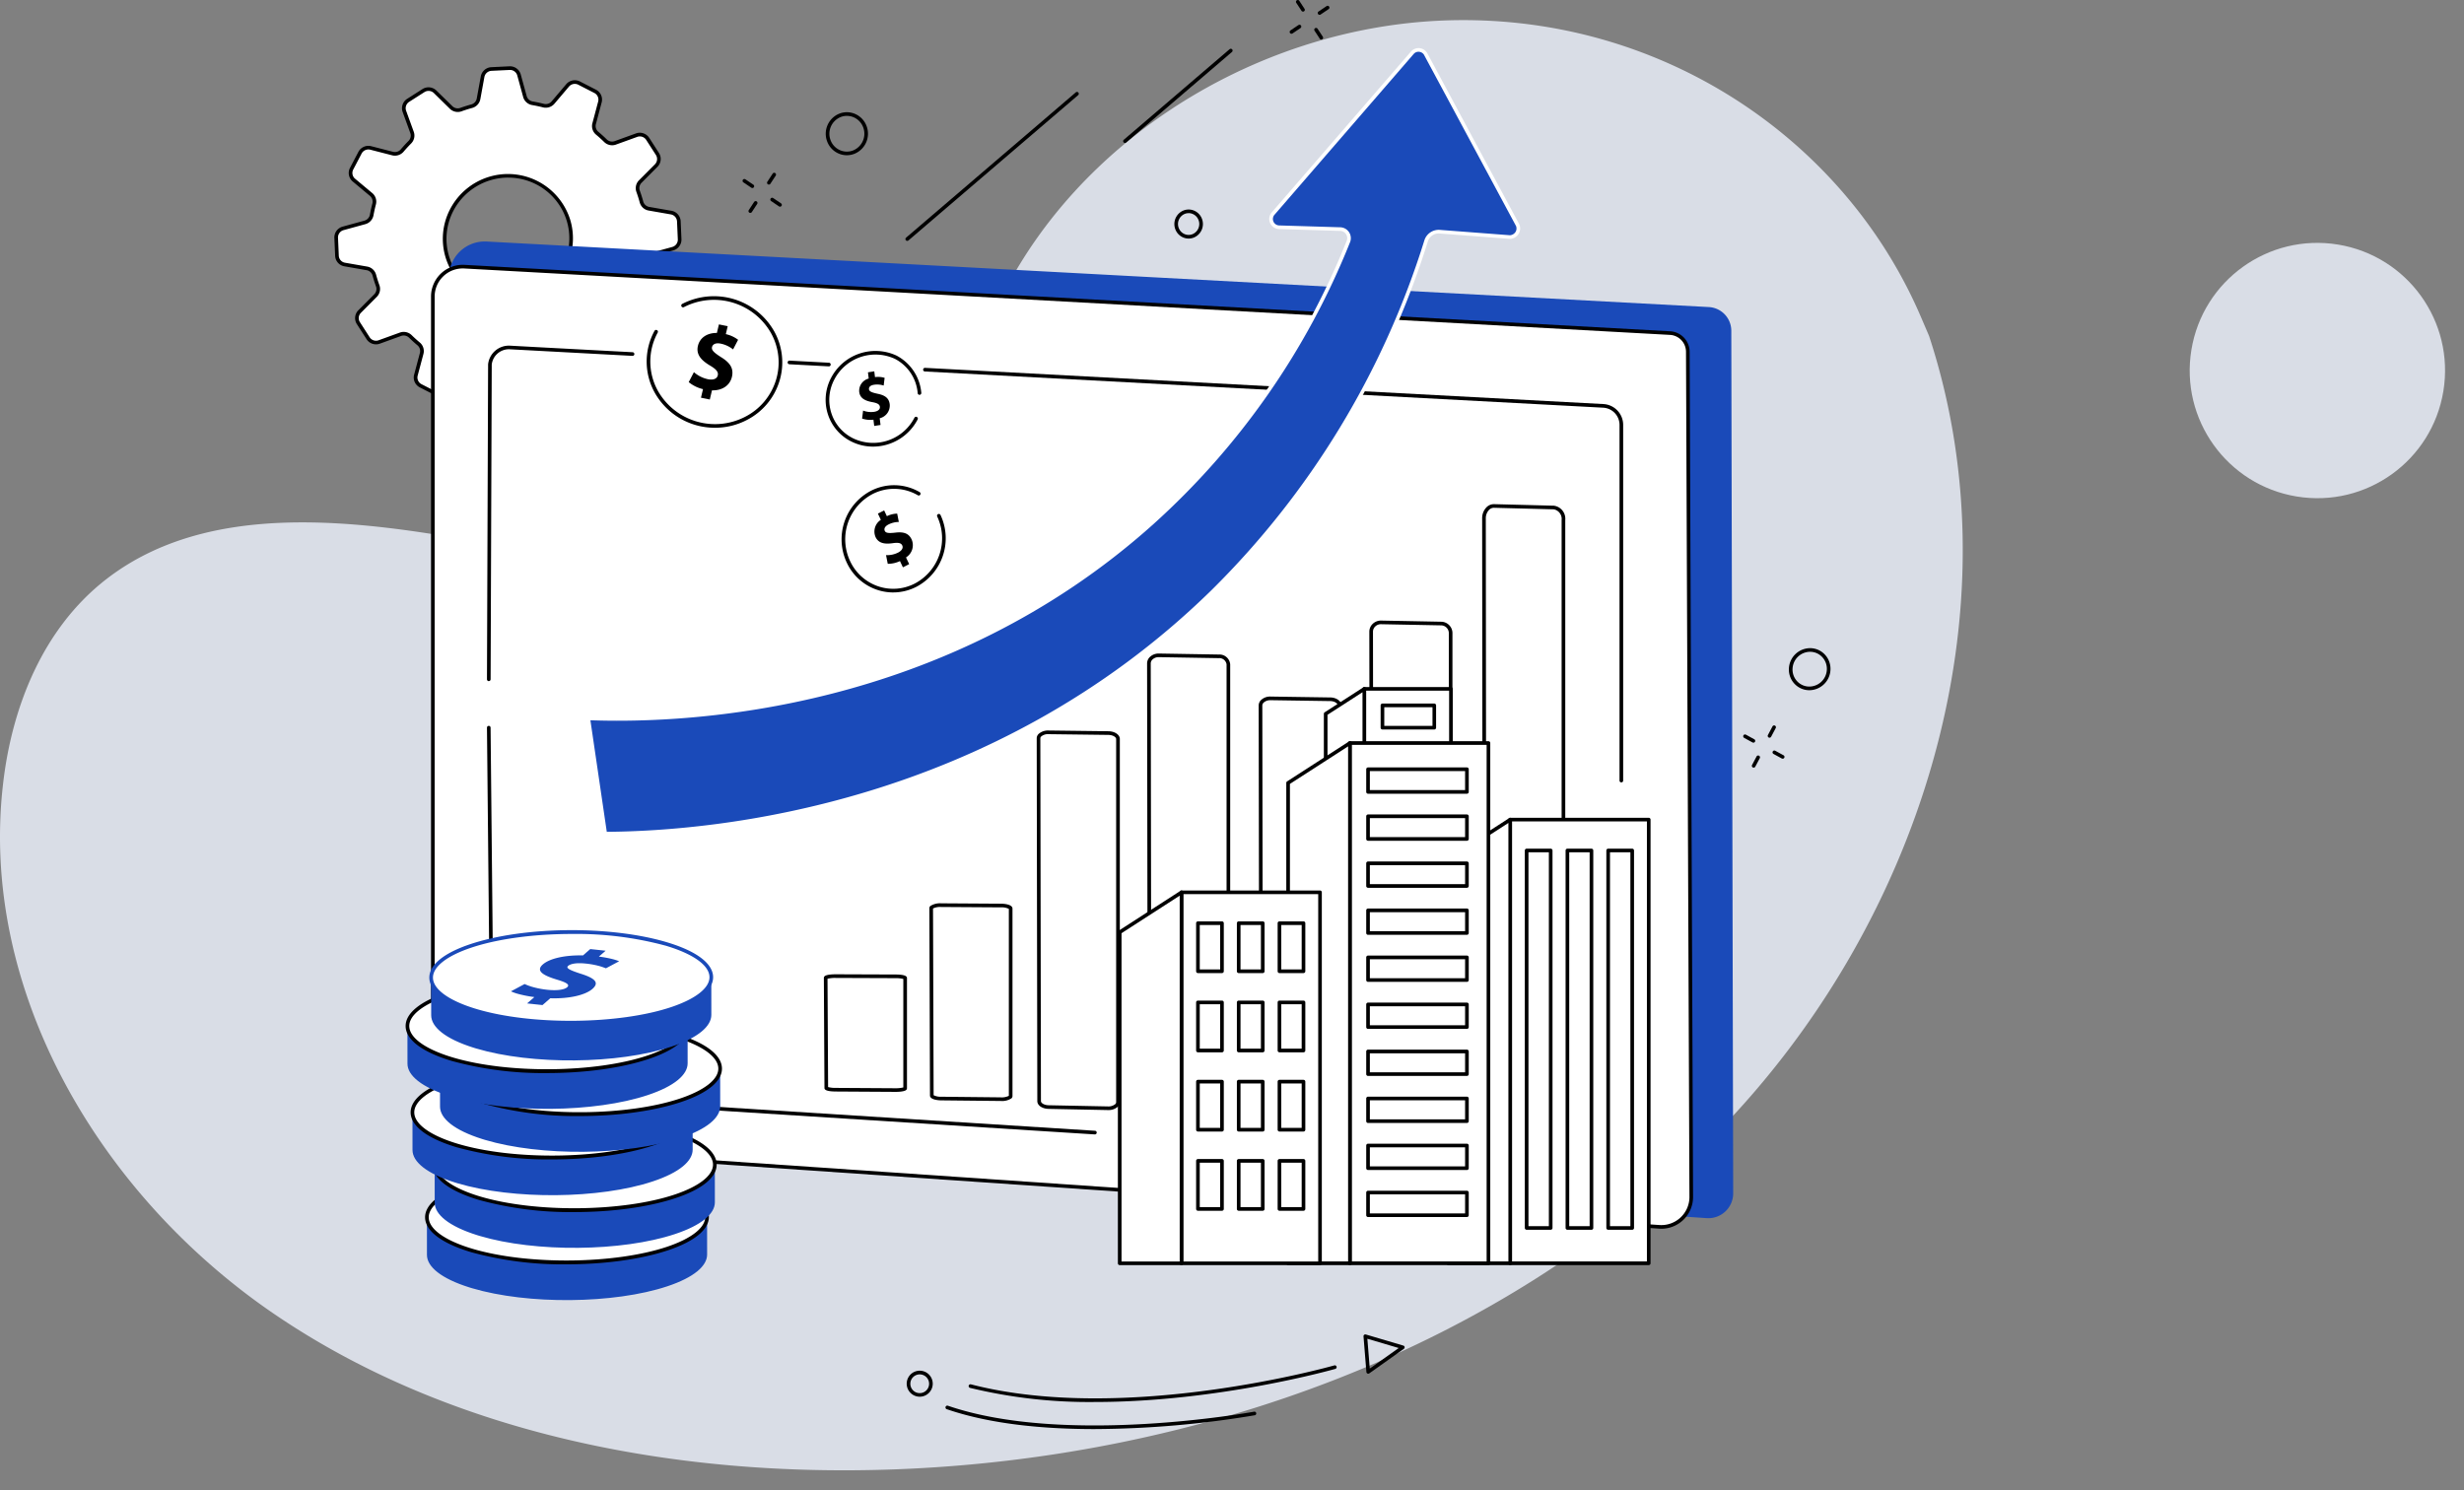<svg xmlns="http://www.w3.org/2000/svg" xmlns:xlink="http://www.w3.org/1999/xlink" width="551.981" height="333.935" viewBox="0 0 551.981 333.935">
  <rect x="0" y="0" width="551.981" height="333.935" fill="#808080" stroke="none"/>
  <defs>
    <clipPath id="clip-path">
      <rect id="Rectangle_2354" data-name="Rectangle 2354" width="335.155" height="333.935" fill="none"/>
    </clipPath>
  </defs>
  <g id="Group_4560" data-name="Group 4560" transform="translate(-748.519 -821.492)">
    <g id="Online_transactions-pana" data-name="Online transactions-pana" transform="translate(581.171 772.414)">
      <g id="freepik--background-simple--inject-102">
        <path id="Path_4480" data-name="Path 4480" d="M599.5,116.358l-1.849-4.314c-15.578-36.316-50.742-62.15-91.835-65.966a115.534,115.534,0,0,0-15.92-.371c-38.279,1.776-75.022,23.131-94.2,54.752-11.278,18.543-17.426,41.059-35.039,54.488-22.92,17.489-55.924,13.088-84.7,7.808s-61.812-9.594-84.659,7.983c-14.311,11.009-21.31,28.713-23.273,46.046-5.338,45.988,21.4,91.936,60.877,118.785s89.706,36.453,138.34,34.745c68.085-2.391,136.709-27.083,183.577-74.271S619.776,178.146,599.5,116.358Z" transform="translate(0 8)" fill="rgba(238,244,255,0.8)"/>
        <circle id="Ellipse_55" data-name="Ellipse 55" cx="28.6" cy="28.6" r="28.6" transform="translate(653.637 155.7) rotate(-80.7)" fill="rgba(238,244,255,0.8)"/>
      </g>
    </g>
    <g id="Group_4493" data-name="Group 4493" transform="translate(823.422 821.492)">
      <g id="Group_4492" data-name="Group 4492" clip-path="url(#clip-path)">
        <path id="Path_5979" data-name="Path 5979" d="M4.152,127.634l4.96.863a2.086,2.086,0,0,1,1.666,1.5q.333,1.234.765,2.423a2.085,2.085,0,0,1-.5,2.178L7.5,138.16a2.1,2.1,0,0,0-.284,2.615l2.167,3.367a2.12,2.12,0,0,0,2.506.838l4.749-1.719a2.119,2.119,0,0,1,2.206.472q.9.882,1.866,1.688a2.081,2.081,0,0,1,.676,2.136l-1.29,4.849a2.089,2.089,0,0,0,1.07,2.4l3.579,1.832a2.137,2.137,0,0,0,2.6-.521l3.252-3.832a2.132,2.132,0,0,1,2.152-.688q1.221.313,2.478.528a2.094,2.094,0,0,1,1.668,1.51l1.321,4.822A2.106,2.106,0,0,0,40.35,160l4.031-.194a2.129,2.129,0,0,0,2-1.739l.9-4.928a2.111,2.111,0,0,1,1.517-1.661q1.245-.337,2.446-.772a2.111,2.111,0,0,1,2.191.483l3.572,3.5a2.13,2.13,0,0,0,2.633.269l3.4-2.168a2.105,2.105,0,0,0,.857-2.492l-1.707-4.7a2.086,2.086,0,0,1,.478-2.184q.9-.9,1.728-1.879a2.124,2.124,0,0,1,2.148-.673l4.878,1.255a2.137,2.137,0,0,0,2.422-1.075l1.864-3.561a2.089,2.089,0,0,0-.511-2.577l-3.844-3.208a2.081,2.081,0,0,1-.682-2.132q.322-1.213.545-2.462a2.119,2.119,0,0,1,1.53-1.664l4.865-1.336a2.12,2.12,0,0,0,1.563-2.13l-.175-4A2.1,2.1,0,0,0,77.253,116l-4.96-.863a2.086,2.086,0,0,1-1.666-1.5q-.333-1.234-.765-2.424a2.085,2.085,0,0,1,.5-2.178l3.547-3.564a2.1,2.1,0,0,0,.284-2.615l-2.167-3.367a2.12,2.12,0,0,0-2.506-.837l-4.748,1.718a2.112,2.112,0,0,1-2.2-.463q-.906-.891-1.884-1.705a2.073,2.073,0,0,1-.667-2.129l1.289-4.848a2.089,2.089,0,0,0-1.07-2.4l-3.579-1.832a2.137,2.137,0,0,0-2.6.521l-3.252,3.832a2.132,2.132,0,0,1-2.152.688q-1.22-.313-2.478-.528a2.094,2.094,0,0,1-1.668-1.51l-1.321-4.822a2.106,2.106,0,0,0-2.138-1.54l-4.031.194a2.129,2.129,0,0,0-1.995,1.739l-.9,4.928a2.111,2.111,0,0,1-1.517,1.661q-1.245.337-2.446.772a2.112,2.112,0,0,1-2.192-.483l-3.572-3.5a2.13,2.13,0,0,0-2.633-.269l-3.4,2.168a2.105,2.105,0,0,0-.857,2.492l1.707,4.705a2.094,2.094,0,0,1-.487,2.192q-.893.9-1.711,1.861a2.132,2.132,0,0,1-2.156.682l-4.879-1.255a2.137,2.137,0,0,0-2.423,1.075L5.7,106.153a2.089,2.089,0,0,0,.511,2.577l3.844,3.208a2.081,2.081,0,0,1,.682,2.132q-.322,1.213-.545,2.462a2.119,2.119,0,0,1-1.53,1.663L3.8,119.532a2.12,2.12,0,0,0-1.563,2.13l.175,4a2.1,2.1,0,0,0,1.742,1.971m32.357-19.225a14.046,14.046,0,1,1-9.334,17.637,14.11,14.11,0,0,1,9.334-17.637" transform="translate(-1.826 -68.369)" fill="#fff"/>
        <path id="Path_5980" data-name="Path 5980" d="M38.418,158.581a2.5,2.5,0,0,1-2.424-1.842l-1.321-4.822a1.693,1.693,0,0,0-1.344-1.216c-.848-.145-1.692-.325-2.51-.535a1.73,1.73,0,0,0-1.74.557l-3.252,3.833a2.529,2.529,0,0,1-3.1.619l-3.578-1.832a2.482,2.482,0,0,1-1.279-2.866l1.29-4.849a1.68,1.68,0,0,0-.543-1.719c-.649-.541-1.285-1.116-1.89-1.71a1.719,1.719,0,0,0-1.782-.38L10.2,143.537a2.514,2.514,0,0,1-2.987-1l-2.167-3.368a2.489,2.489,0,0,1,.338-3.123l3.548-3.563a1.684,1.684,0,0,0,.4-1.751c-.29-.8-.551-1.624-.775-2.456a1.682,1.682,0,0,0-1.342-1.2l-4.96-.863a2.49,2.49,0,0,1-2.079-2.355l-.175-4a2.514,2.514,0,0,1,1.862-2.541l4.865-1.336a1.719,1.719,0,0,0,1.236-1.343c.151-.843.336-1.682.552-2.495a1.682,1.682,0,0,0-.549-1.715l-3.844-3.208a2.481,2.481,0,0,1-.611-3.079l1.864-3.561A2.531,2.531,0,0,1,8.263,99.3l4.879,1.255A1.727,1.727,0,0,0,14.885,100c.548-.646,1.131-1.28,1.733-1.885a1.693,1.693,0,0,0,.393-1.765l-1.707-4.7a2.5,2.5,0,0,1,1.021-2.975l3.4-2.168a2.526,2.526,0,0,1,3.137.322l3.572,3.5a1.706,1.706,0,0,0,1.767.391c.8-.29,1.636-.553,2.477-.782a1.708,1.708,0,0,0,1.223-1.341l.9-4.928a2.523,2.523,0,0,1,2.377-2.073l4.031-.194a2.5,2.5,0,0,1,2.551,1.839L43.08,88.06a1.693,1.693,0,0,0,1.344,1.216c.851.145,1.7.325,2.511.534a1.73,1.73,0,0,0,1.74-.556l3.252-3.833a2.531,2.531,0,0,1,3.1-.619L58.6,86.635A2.482,2.482,0,0,1,59.879,89.5l-1.289,4.848a1.671,1.671,0,0,0,.533,1.711c.657.547,1.3,1.129,1.909,1.728a1.709,1.709,0,0,0,1.774.371l4.748-1.718a2.515,2.515,0,0,1,2.987,1l2.167,3.368a2.489,2.489,0,0,1-.338,3.123l-3.548,3.563a1.684,1.684,0,0,0-.4,1.751c.29.8.551,1.624.775,2.456a1.683,1.683,0,0,0,1.342,1.2l4.96.863a2.49,2.49,0,0,1,2.079,2.355l.175,4a2.514,2.514,0,0,1-1.862,2.541L71.024,124a1.717,1.717,0,0,0-1.237,1.343c-.15.841-.336,1.681-.552,2.495a1.682,1.682,0,0,0,.549,1.715l3.844,3.208a2.482,2.482,0,0,1,.611,3.079L72.375,139.4a2.53,2.53,0,0,1-2.885,1.281l-4.878-1.255a1.718,1.718,0,0,0-1.736.541c-.552.653-1.141,1.293-1.75,1.9a1.684,1.684,0,0,0-.384,1.758l1.707,4.7a2.5,2.5,0,0,1-1.021,2.975l-3.4,2.168a2.523,2.523,0,0,1-3.137-.322l-3.572-3.5a1.709,1.709,0,0,0-1.767-.391c-.805.291-1.639.554-2.478.781a1.708,1.708,0,0,0-1.223,1.341l-.9,4.928a2.524,2.524,0,0,1-2.376,2.074l-4.031.194c-.043,0-.085,0-.127,0M30.4,149.3a2.494,2.494,0,0,1,.62.078c.8.2,1.619.38,2.445.521a2.512,2.512,0,0,1,1.992,1.8l1.321,4.822a1.678,1.678,0,0,0,1.726,1.241l4.031-.194a1.712,1.712,0,0,0,1.614-1.405l.9-4.927a2.526,2.526,0,0,1,1.811-1.982c.817-.222,1.63-.478,2.414-.761a2.527,2.527,0,0,1,2.616.575l3.572,3.5a1.711,1.711,0,0,0,2.129.216l3.4-2.168a1.689,1.689,0,0,0,.693-2.009l-1.707-4.7a2.5,2.5,0,0,1,.573-2.611c.593-.595,1.167-1.219,1.705-1.855a2.545,2.545,0,0,1,2.561-.8l4.878,1.255a1.717,1.717,0,0,0,1.96-.869l1.865-3.561a1.673,1.673,0,0,0-.411-2.075l-3.844-3.208a2.5,2.5,0,0,1-.815-2.55c.21-.792.391-1.609.537-2.429a2.536,2.536,0,0,1,1.823-1.985l4.865-1.336a1.7,1.7,0,0,0,1.264-1.719l-.175-4a1.68,1.68,0,0,0-1.4-1.587l-4.96-.863a2.5,2.5,0,0,1-1.99-1.793c-.219-.81-.473-1.614-.754-2.391a2.5,2.5,0,0,1,.592-2.6l3.548-3.563a1.68,1.68,0,0,0,.23-2.107l-2.167-3.368a1.7,1.7,0,0,0-2.025-.675l-4.748,1.718a2.53,2.53,0,0,1-2.623-.556c-.594-.583-1.219-1.149-1.86-1.682a2.489,2.489,0,0,1-.8-2.547l1.289-4.848a1.673,1.673,0,0,0-.862-1.932L54.65,85.528a1.719,1.719,0,0,0-2.1.422L49.3,89.782a2.552,2.552,0,0,1-2.564.818c-.793-.2-1.616-.379-2.445-.521a2.51,2.51,0,0,1-1.993-1.8l-1.321-4.822a1.684,1.684,0,0,0-1.726-1.24l-4.031.194a1.711,1.711,0,0,0-1.614,1.4l-.9,4.928A2.526,2.526,0,0,1,30.9,90.722c-.819.222-1.632.479-2.413.762a2.527,2.527,0,0,1-2.616-.576L22.3,87.4a1.712,1.712,0,0,0-2.129-.216l-3.4,2.168a1.689,1.689,0,0,0-.693,2.009l1.707,4.705A2.511,2.511,0,0,1,17.2,98.69c-.587.589-1.155,1.207-1.688,1.836a2.552,2.552,0,0,1-2.568.814L8.06,100.086a1.72,1.72,0,0,0-1.96.869l-1.864,3.561a1.673,1.673,0,0,0,.411,2.075L8.491,109.8a2.5,2.5,0,0,1,.815,2.55c-.21.791-.391,1.608-.537,2.429a2.536,2.536,0,0,1-1.823,1.985L2.08,118.1a1.7,1.7,0,0,0-1.263,1.72l.175,4a1.68,1.68,0,0,0,1.4,1.587l4.96.863a2.5,2.5,0,0,1,1.989,1.793c.219.81.473,1.614.755,2.391a2.5,2.5,0,0,1-.592,2.6L5.96,136.621a1.68,1.68,0,0,0-.23,2.107L7.9,142.1a1.7,1.7,0,0,0,2.025.675l4.749-1.719a2.538,2.538,0,0,1,2.631.565c.589.578,1.209,1.138,1.841,1.665a2.5,2.5,0,0,1,.809,2.555l-1.29,4.849a1.674,1.674,0,0,0,.862,1.932L23.1,154.45a1.719,1.719,0,0,0,2.1-.422l3.252-3.833a2.558,2.558,0,0,1,1.944-.9m8.385-14.838a14.532,14.532,0,0,1-6.7-1.639,14.363,14.363,0,0,1-6.1-19.51,14.608,14.608,0,0,1,26.807,2.325,14.3,14.3,0,0,1-1.026,11.031,14.549,14.549,0,0,1-8.576,7.116,14.745,14.745,0,0,1-4.4.678m.155-28.123a13.872,13.872,0,0,0-12.234,7.355A13.549,13.549,0,0,0,32.463,132.1a13.858,13.858,0,0,0,18.583-5.813,13.485,13.485,0,0,0,.968-10.406,13.678,13.678,0,0,0-13.074-9.542" transform="translate(0 -66.543)"/>
        <path id="Path_5981" data-name="Path 5981" d="M422.428,515.3l-280.9-19.106-.863-191.639a8.022,8.022,0,0,1,8.434-8.067l273.809,14.683a5.325,5.325,0,0,1,5.028,5.316l.421,193.237a5.563,5.563,0,0,1-5.928,5.576" transform="translate(-114.996 -242.374)" fill="#1a4ab9"/>
        <path id="Path_5982" data-name="Path 5982" d="M402.8,535.789a6.705,6.705,0,0,1-7.163,6.717l-268.5-18.4a6.705,6.705,0,0,1-6.247-6.689V334.072a6.7,6.7,0,0,1,7.074-6.7l270.093,14.881a4.2,4.2,0,0,1,3.972,4.18Z" transform="translate(-98.835 -267.629)" fill="#fff"/>
        <path id="Path_5983" data-name="Path 5983" d="M394.29,541.1q-.25,0-.5-.017l-268.5-18.4a7.133,7.133,0,0,1-6.627-7.1V332.244a7.113,7.113,0,0,1,7.5-7.1l270.092,14.881a4.616,4.616,0,0,1,4.358,4.585l.77,189.352a7.114,7.114,0,0,1-7.1,7.142M125.764,325.946a6.3,6.3,0,0,0-6.287,6.3V515.589a6.316,6.316,0,0,0,5.867,6.282l268.5,18.4a6.3,6.3,0,0,0,6.728-6.308l-.77-189.353a3.8,3.8,0,0,0-3.587-3.775L126.121,325.955q-.179-.009-.357-.009" transform="translate(-97.009 -265.801)"/>
        <path id="Path_5984" data-name="Path 5984" d="M1425.082,760.837l-.091,0-13.262-.56a2.963,2.963,0,0,1-2.518-3.191l-.135-134.871a3.493,3.493,0,0,1,.983-2.51,2.323,2.323,0,0,1,1.682-.693l13.4.347a2.946,2.946,0,0,1,2.554,3.2V757.639a3.48,3.48,0,0,1-1,2.521,2.323,2.323,0,0,1-1.608.677m-13.4-141.012a1.506,1.506,0,0,0-1.056.462,2.715,2.715,0,0,0-.737,1.925l.136,134.871a2.2,2.2,0,0,0,1.738,2.378l13.262.56a1.482,1.482,0,0,0,1.1-.449,2.705,2.705,0,0,0,.749-1.933V622.556a2.179,2.179,0,0,0-1.759-2.383l-13.4-.347h-.035" transform="translate(-1151.95 -506.055)"/>
        <path id="Path_5985" data-name="Path 5985" d="M1286.6,876.059h-.085l-13.262-.417a2.534,2.534,0,0,1-2.523-2.477l-.136-108.731a2.41,2.41,0,0,1,.734-1.73,2.648,2.648,0,0,1,1.928-.756l13.4.258a2.559,2.559,0,0,1,2.556,2.482V873.576a2.408,2.408,0,0,1-.747,1.74,2.685,2.685,0,0,1-1.863.744m-.059-.817a1.848,1.848,0,0,0,1.355-.513,1.6,1.6,0,0,0,.5-1.154V764.687a1.741,1.741,0,0,0-1.757-1.667l-13.4-.258a1.8,1.8,0,0,0-1.341.522,1.6,1.6,0,0,0-.49,1.148l.135,108.731a1.723,1.723,0,0,0,1.734,1.663Z" transform="translate(-1038.74 -622.907)"/>
        <path id="Path_5986" data-name="Path 5986" d="M1150.739,950.344h-.082l-13.262-.318a2.332,2.332,0,0,1-2.526-1.987l-.135-90.792a1.7,1.7,0,0,1,.541-1.225,2.933,2.933,0,0,1,2.119-.77l13.4.2c1.435.021,2.558.9,2.558,1.991v90.913a1.7,1.7,0,0,1-.551,1.231,2.977,2.977,0,0,1-2.059.761m-13.4-94.278a2.148,2.148,0,0,0-1.494.535.916.916,0,0,0-.3.643l.135,90.792c0,.625.777,1.151,1.73,1.174l13.263.318a2.164,2.164,0,0,0,1.552-.529.923.923,0,0,0,.305-.647V857.44c0-.634-.787-1.162-1.755-1.176l-13.4-.2h-.039" transform="translate(-927.669 -699.186)"/>
        <path id="Path_5987" data-name="Path 5987" d="M1013.751,905.908h-.086l-13.262-.361a2.41,2.41,0,0,1-2.525-2.2l-.136-98.736a2.02,2.02,0,0,1,.628-1.444,2.83,2.83,0,0,1,2.032-.768l13.4.224a2.408,2.408,0,0,1,2.557,2.209V903.7a2.022,2.022,0,0,1-.639,1.451,2.819,2.819,0,0,1-1.968.758m-13.4-102.7a2,2,0,0,0-1.407.534,1.209,1.209,0,0,0-.386.862l.136,98.736a1.631,1.631,0,0,0,1.732,1.39l13.262.361a1.992,1.992,0,0,0,1.464-.526,1.211,1.211,0,0,0,.393-.867V804.826a1.632,1.632,0,0,0-1.756-1.393l-13.4-.224h-.039" transform="translate(-815.676 -655.974)"/>
        <path id="Path_5988" data-name="Path 5988" d="M878.251,981.981h-.084l-13.262-.266c-1.438-.029-2.525-.771-2.527-1.728l-.136-81.31a1.365,1.365,0,0,1,.439-.979,3.147,3.147,0,0,1,2.22-.756l13.4.165c1.435.017,2.559.779,2.559,1.732v81.41a1.371,1.371,0,0,1-.446.983,3.125,3.125,0,0,1-2.161.749m-13.4-84.224a2.342,2.342,0,0,0-1.6.52.567.567,0,0,0-.2.4l.136,81.31c0,.416.711.895,1.729.915l13.262.266a2.407,2.407,0,0,0,1.657-.515.573.573,0,0,0,.2-.4v-81.41c0-.424-.721-.9-1.754-.917l-13.4-.165h-.041" transform="translate(-704.902 -733.27)"/>
        <path id="Path_5989" data-name="Path 5989" d="M746.476,1153.408H746.4l-13.262-.137c-.422,0-2.526-.077-2.532-1.087l-.135-41.964a.684.684,0,0,1,.218-.494,4.034,4.034,0,0,1,2.438-.6l13.4.085c1.181.007,2.561.3,2.561,1.091v42.016a.686.686,0,0,1-.221.495,3.868,3.868,0,0,1-2.39.6m-.067-.816a3.64,3.64,0,0,0,1.863-.341v-41.885a3.525,3.525,0,0,0-1.752-.341l-13.4-.085h-.043a3.552,3.552,0,0,0-1.792.341l.135,41.832a3.485,3.485,0,0,0,1.725.341Z" transform="translate(-597.176 -906.734)"/>
        <path id="Path_5990" data-name="Path 5990" d="M616.929,1222.582h-.068l-13.262-.08c-2.526-.015-2.531-.589-2.533-.8l-.136-24.651a.508.508,0,0,1,.154-.363c.422-.424,2.022-.447,2.5-.45l13.4.05c2.563.009,2.563.59,2.563.809v24.681a.511.511,0,0,1-.157.362c-.411.408-1.908.446-2.46.446m-15.049-1.08a6.48,6.48,0,0,0,1.724.185l13.262.081a7.475,7.475,0,0,0,1.865-.183v-24.3a6.579,6.579,0,0,0-1.75-.184l-13.4-.05a6.942,6.942,0,0,0-1.836.183Zm-.135-24.463v0Z" transform="translate(-491.273 -977.947)"/>
        <path id="Path_5991" data-name="Path 5991" d="M491.382,1212.845l-13.262-.081c-1.185-.007-2.126-.184-2.128-.4l-.136-24.651c0-.225,1.012-.407,2.247-.4l13.4.05c1.2,0,2.157.183,2.157.4v24.682c0,.227-1.031.409-2.275.4" transform="translate(-389.023 -970.652)" fill="#fff"/>
        <path id="Path_5992" data-name="Path 5992" d="M323.553,982.772h-.026l-133.438-8.452a2.082,2.082,0,0,1-1.939-2.049l-.8-80.626a.408.408,0,0,1,.4-.412h0a.408.408,0,0,1,.408.4l.8,80.626a1.263,1.263,0,0,0,1.176,1.244l133.438,8.452a.408.408,0,0,1-.026.814" transform="translate(-153.162 -728.602)"/>
        <path id="Path_5993" data-name="Path 5993" d="M879.124,544.532a.407.407,0,0,1-.408-.408V464.44a3.867,3.867,0,0,0-3.665-3.863l-151.973-8.112a.408.408,0,0,1,.044-.814l151.973,8.112a4.683,4.683,0,0,1,4.437,4.677v79.685a.407.407,0,0,1-.408.408" transform="translate(-590.816 -369.234)"/>
        <path id="Path_5994" data-name="Path 5994" d="M565.615,444.057h-.022l-8.858-.473a.408.408,0,0,1,.043-.814l8.858.473a.408.408,0,0,1-.021.815" transform="translate(-454.827 -361.973)"/>
        <path id="Path_5995" data-name="Path 5995" d="M187.756,499.556h0a.407.407,0,0,1-.406-.409l.252-70.531a.364.364,0,0,1,0-.042,4.687,4.687,0,0,1,4.911-4.178l6.8.37,20.686,1.1a.408.408,0,0,1-.043.814l-27.484-1.474a3.87,3.87,0,0,0-4.054,3.43l-.252,70.509a.408.408,0,0,1-.408.406" transform="translate(-153.162 -346.948)"/>
        <rect id="Rectangle_2350" data-name="Rectangle 2350" width="31.052" height="99.407" transform="translate(263.391 183.636)" fill="#fff"/>
        <path id="Path_5996" data-name="Path 5996" d="M1472.637,1104.333h-31.052a.407.407,0,0,1-.408-.407v-99.407a.407.407,0,0,1,.408-.408h31.052a.407.407,0,0,1,.407.408v99.407a.407.407,0,0,1-.407.407m-30.645-.815h30.237v-98.591h-30.237Z" transform="translate(-1178.194 -820.883)"/>
        <path id="Path_5997" data-name="Path 5997" d="M1381.5,1105.751h-13.848v-90.469l13.848-8.938Z" transform="translate(-1118.086 -822.709)" fill="#fff"/>
        <path id="Path_5998" data-name="Path 5998" d="M1379.673,1104.331h-13.847a.407.407,0,0,1-.408-.407v-90.469a.408.408,0,0,1,.187-.342l13.848-8.938a.408.408,0,0,1,.629.342v99.407a.407.407,0,0,1-.408.407m-13.44-.815h13.032v-98.251l-13.032,8.412Z" transform="translate(-1116.259 -820.881)"/>
        <path id="Path_5999" data-name="Path 5999" d="M1467.256,1127.416h-5.386a.408.408,0,0,1-.408-.408v-84.571a.407.407,0,0,1,.408-.407h5.386a.407.407,0,0,1,.407.407v84.571a.408.408,0,0,1-.407.408m-4.979-.815h4.571v-83.755h-4.571Z" transform="translate(-1194.777 -851.883)"/>
        <path id="Path_6000" data-name="Path 6000" d="M1517.3,1127.416h-5.386a.408.408,0,0,1-.408-.408v-84.571a.407.407,0,0,1,.408-.407h5.386a.407.407,0,0,1,.408.407v84.571a.408.408,0,0,1-.408.408m-4.978-.815h4.571v-83.755h-4.571Z" transform="translate(-1235.688 -851.883)"/>
        <path id="Path_6001" data-name="Path 6001" d="M1567.339,1127.416h-5.386a.407.407,0,0,1-.407-.408v-84.571a.407.407,0,0,1,.407-.407h5.386a.408.408,0,0,1,.408.407v84.571a.408.408,0,0,1-.408.408m-4.978-.815h4.571v-83.755h-4.571Z" transform="translate(-1276.598 -851.883)"/>
        <rect id="Rectangle_2351" data-name="Rectangle 2351" width="19.411" height="72.865" transform="translate(230.711 154.345)" fill="#fff"/>
        <path id="Path_6002" data-name="Path 6002" d="M1281.906,917.276H1262.5a.407.407,0,0,1-.407-.408V844a.407.407,0,0,1,.407-.407h19.411a.407.407,0,0,1,.407.407v72.865a.407.407,0,0,1-.407.408m-19-.815h18.6v-72.05h-18.6Z" transform="translate(-1031.785 -689.658)"/>
        <path id="Path_6003" data-name="Path 6003" d="M1296.457,869.683h-11.611a.407.407,0,0,1-.408-.408v-4.992a.407.407,0,0,1,.408-.408h11.611a.407.407,0,0,1,.407.408v4.992a.407.407,0,0,1-.407.408m-11.2-.815h10.8v-4.177h-10.8Z" transform="translate(-1050.056 -706.238)"/>
        <path id="Path_6004" data-name="Path 6004" d="M1225.621,918.7h-8.656V851.417l8.656-5.587Z" transform="translate(-994.896 -691.484)" fill="#fff"/>
        <path id="Path_6005" data-name="Path 6005" d="M1223.8,917.276h-8.656a.407.407,0,0,1-.408-.408V849.59a.407.407,0,0,1,.187-.342l8.656-5.587a.407.407,0,0,1,.628.342v72.865a.407.407,0,0,1-.407.408m-8.249-.815h7.841V844.752l-7.841,5.061Z" transform="translate(-993.07 -689.658)"/>
        <rect id="Rectangle_2352" data-name="Rectangle 2352" width="31.052" height="116.567" transform="translate(227.481 166.476)" fill="#fff"/>
        <path id="Path_6006" data-name="Path 6006" d="M1275.849,1027.453H1244.8a.407.407,0,0,1-.408-.407V910.479a.408.408,0,0,1,.408-.408h31.052a.407.407,0,0,1,.407.408v116.567a.407.407,0,0,1-.407.407m-30.645-.815h30.237V910.886H1245.2Z" transform="translate(-1017.315 -744.003)"/>
        <path id="Path_6007" data-name="Path 6007" d="M1184.712,1028.872h-13.848V921.243l13.848-8.938Z" transform="translate(-957.207 -745.83)" fill="#fff"/>
        <path id="Path_6008" data-name="Path 6008" d="M1182.886,1027.453h-13.848a.407.407,0,0,1-.407-.408V919.416a.406.406,0,0,1,.187-.342l13.848-8.938a.407.407,0,0,1,.628.342v116.567a.407.407,0,0,1-.407.408m-13.441-.815h13.033V911.227l-13.033,8.412Z" transform="translate(-955.382 -744.003)"/>
        <path id="Path_6009" data-name="Path 6009" d="M1289.321,948.175h-22.152a.407.407,0,0,1-.407-.408v-5.075a.408.408,0,0,1,.407-.408h22.152a.407.407,0,0,1,.407.408v5.075a.407.407,0,0,1-.407.408m-21.744-.815h21.336V943.1h-21.336Z" transform="translate(-1035.606 -770.339)"/>
        <path id="Path_6010" data-name="Path 6010" d="M1289.321,1005.924h-22.152a.407.407,0,0,1-.407-.408v-5.075a.407.407,0,0,1,.407-.407h22.152a.407.407,0,0,1,.407.407v5.075a.407.407,0,0,1-.407.408m-21.744-.815h21.336v-4.259h-21.336Z" transform="translate(-1035.606 -817.55)"/>
        <path id="Path_6011" data-name="Path 6011" d="M1289.321,1063.675h-22.152a.407.407,0,0,1-.407-.408v-5.075a.407.407,0,0,1,.407-.407h22.152a.407.407,0,0,1,.407.407v5.075a.407.407,0,0,1-.407.408m-21.744-.815h21.336V1058.6h-21.336Z" transform="translate(-1035.606 -864.763)"/>
        <path id="Path_6012" data-name="Path 6012" d="M1289.321,1121.424h-22.152a.407.407,0,0,1-.407-.408v-5.074a.407.407,0,0,1,.407-.407h22.152a.407.407,0,0,1,.407.407v5.074a.407.407,0,0,1-.407.408m-21.744-.815h21.336v-4.26h-21.336Z" transform="translate(-1035.606 -911.974)"/>
        <path id="Path_6013" data-name="Path 6013" d="M1289.321,1179.175h-22.152a.407.407,0,0,1-.407-.408v-5.075a.407.407,0,0,1,.407-.407h22.152a.407.407,0,0,1,.407.407v5.075a.407.407,0,0,1-.407.408m-21.744-.815h21.336v-4.26h-21.336Z" transform="translate(-1035.606 -959.187)"/>
        <path id="Path_6014" data-name="Path 6014" d="M1289.321,1236.923h-22.152a.407.407,0,0,1-.407-.407v-5.075a.407.407,0,0,1,.407-.408h22.152a.407.407,0,0,1,.407.408v5.075a.407.407,0,0,1-.407.407m-21.744-.815h21.336v-4.26h-21.336Z" transform="translate(-1035.606 -1006.397)"/>
        <path id="Path_6015" data-name="Path 6015" d="M1289.321,1294.674h-22.152a.407.407,0,0,1-.407-.408v-5.075a.407.407,0,0,1,.407-.408h22.152a.407.407,0,0,1,.407.408v5.075a.407.407,0,0,1-.407.408m-21.744-.815h21.336V1289.6h-21.336Z" transform="translate(-1035.606 -1053.609)"/>
        <path id="Path_6016" data-name="Path 6016" d="M1289.321,1352.423h-22.152a.407.407,0,0,1-.407-.408v-5.075a.407.407,0,0,1,.407-.408h22.152a.407.407,0,0,1,.407.408v5.075a.407.407,0,0,1-.407.408m-21.744-.815h21.336v-4.26h-21.336Z" transform="translate(-1035.606 -1100.82)"/>
        <path id="Path_6017" data-name="Path 6017" d="M1289.321,1410.174h-22.152a.407.407,0,0,1-.407-.407v-5.075a.408.408,0,0,1,.407-.408h22.152a.408.408,0,0,1,.407.408v5.075a.407.407,0,0,1-.407.407m-21.744-.815h21.336v-4.26h-21.336Z" transform="translate(-1035.606 -1148.033)"/>
        <path id="Path_6018" data-name="Path 6018" d="M1289.321,1467.925h-22.152a.408.408,0,0,1-.407-.408v-5.074a.407.407,0,0,1,.407-.408h22.152a.407.407,0,0,1,.407.408v5.074a.408.408,0,0,1-.407.408m-21.744-.815h21.336v-4.259h-21.336Z" transform="translate(-1035.606 -1195.246)"/>
        <rect id="Rectangle_2353" data-name="Rectangle 2353" width="31.052" height="83.12" transform="translate(189.755 199.922)" fill="#fff"/>
        <path id="Path_6019" data-name="Path 6019" d="M1069.1,1177.3h-31.052a.407.407,0,0,1-.407-.408v-83.12a.408.408,0,0,1,.407-.408H1069.1a.407.407,0,0,1,.407.408v83.12a.407.407,0,0,1-.407.408m-30.644-.815H1068.7v-82.305H1038.46Z" transform="translate(-848.298 -893.848)"/>
        <path id="Path_6020" data-name="Path 6020" d="M977.968,1178.717H964.12v-74.182l13.848-8.938Z" transform="translate(-788.189 -895.674)" fill="#fff"/>
        <path id="Path_6021" data-name="Path 6021" d="M976.141,1177.3H962.293a.407.407,0,0,1-.407-.407v-74.182a.407.407,0,0,1,.187-.342l13.848-8.938a.408.408,0,0,1,.629.342v83.12a.407.407,0,0,1-.407.407m-13.44-.815h13.032v-81.964l-13.032,8.412Z" transform="translate(-786.363 -893.847)"/>
        <path id="Path_6022" data-name="Path 6022" d="M1063.723,1142.869h-5.386a.408.408,0,0,1-.408-.408v-10.772a.407.407,0,0,1,.408-.407h5.386a.407.407,0,0,1,.407.407v10.772a.408.408,0,0,1-.407.408m-4.979-.815h4.571V1132.1h-4.571Z" transform="translate(-864.88 -924.848)"/>
        <path id="Path_6023" data-name="Path 6023" d="M1113.764,1142.869h-5.386a.408.408,0,0,1-.407-.408v-10.772a.407.407,0,0,1,.407-.407h5.386a.407.407,0,0,1,.408.407v10.772a.408.408,0,0,1-.408.408m-4.979-.815h4.571V1132.1h-4.571Z" transform="translate(-905.79 -924.848)"/>
        <path id="Path_6024" data-name="Path 6024" d="M1163.806,1142.869h-5.386a.408.408,0,0,1-.407-.408v-10.772a.407.407,0,0,1,.407-.407h5.386a.407.407,0,0,1,.407.407v10.772a.408.408,0,0,1-.407.408m-4.978-.815h4.571V1132.1h-4.571Z" transform="translate(-946.701 -924.848)"/>
        <path id="Path_6025" data-name="Path 6025" d="M1063.723,1240.149h-5.386a.407.407,0,0,1-.408-.407V1228.97a.408.408,0,0,1,.408-.408h5.386a.408.408,0,0,1,.407.408v10.772a.407.407,0,0,1-.407.407m-4.979-.815h4.571v-9.957h-4.571Z" transform="translate(-864.88 -1004.377)"/>
        <path id="Path_6026" data-name="Path 6026" d="M1113.764,1240.149h-5.386a.407.407,0,0,1-.407-.407V1228.97a.408.408,0,0,1,.407-.408h5.386a.408.408,0,0,1,.408.408v10.772a.407.407,0,0,1-.408.407m-4.979-.815h4.571v-9.957h-4.571Z" transform="translate(-905.79 -1004.377)"/>
        <path id="Path_6027" data-name="Path 6027" d="M1163.806,1240.149h-5.386a.407.407,0,0,1-.407-.407V1228.97a.408.408,0,0,1,.407-.408h5.386a.408.408,0,0,1,.407.408v10.772a.407.407,0,0,1-.407.407m-4.978-.815h4.571v-9.957h-4.571Z" transform="translate(-946.701 -1004.377)"/>
        <path id="Path_6028" data-name="Path 6028" d="M1063.723,1337.427h-5.386a.407.407,0,0,1-.408-.407v-10.772a.408.408,0,0,1,.408-.408h5.386a.407.407,0,0,1,.407.408v10.772a.407.407,0,0,1-.407.407m-4.979-.815h4.571v-9.957h-4.571Z" transform="translate(-864.88 -1083.903)"/>
        <path id="Path_6029" data-name="Path 6029" d="M1113.764,1337.427h-5.386a.407.407,0,0,1-.407-.407v-10.772a.408.408,0,0,1,.407-.408h5.386a.408.408,0,0,1,.408.408v10.772a.407.407,0,0,1-.408.407m-4.979-.815h4.571v-9.957h-4.571Z" transform="translate(-905.79 -1083.903)"/>
        <path id="Path_6030" data-name="Path 6030" d="M1163.806,1337.427h-5.386a.407.407,0,0,1-.407-.407v-10.772a.407.407,0,0,1,.407-.408h5.386a.407.407,0,0,1,.407.408v10.772a.407.407,0,0,1-.407.407m-4.978-.815h4.571v-9.957h-4.571Z" transform="translate(-946.701 -1083.903)"/>
        <path id="Path_6031" data-name="Path 6031" d="M1063.723,1434.708h-5.386a.408.408,0,0,1-.408-.408v-10.772a.407.407,0,0,1,.408-.408h5.386a.407.407,0,0,1,.407.408V1434.3a.408.408,0,0,1-.407.408m-4.979-.815h4.571v-9.957h-4.571Z" transform="translate(-864.88 -1163.433)"/>
        <path id="Path_6032" data-name="Path 6032" d="M1113.764,1434.708h-5.386a.408.408,0,0,1-.407-.408v-10.772a.407.407,0,0,1,.407-.408h5.386a.407.407,0,0,1,.408.408V1434.3a.408.408,0,0,1-.408.408m-4.979-.815h4.571v-9.957h-4.571Z" transform="translate(-905.79 -1163.433)"/>
        <path id="Path_6033" data-name="Path 6033" d="M1163.806,1434.708h-5.386a.408.408,0,0,1-.407-.408v-10.772a.407.407,0,0,1,.407-.408h5.386a.407.407,0,0,1,.407.408V1434.3a.408.408,0,0,1-.407.408m-4.978-.815h4.571v-9.957h-4.571Z" transform="translate(-946.701 -1163.433)"/>
        <path id="Path_6034" data-name="Path 6034" d="M1448.669,1696.632l.006,8.441c0,2.558-2.959,5.123-8.91,7.107-11.9,3.968-31.327,4.136-43.769.425-.2-.061-.406-.123-.607-.186-6.3-1.982-9.471-4.617-9.475-7.259l-.006-8.442c0,2.642,3.171,5.277,9.475,7.259.2.063.4.125.606.186,12.443,3.71,31.867,3.543,43.77-.425,5.951-1.984,8.914-4.549,8.91-7.107" transform="translate(-1365.172 -1423.984)" fill="#1a4ab9"/>
        <path id="Path_6035" data-name="Path 6035" d="M1438.584,1643.869c.205.061.407.123.608.186,12.411,3.9,12.664,10.332.566,14.366-11.9,3.968-31.327,4.135-43.769.425-.2-.061-.406-.123-.607-.186-12.409-3.9-12.662-10.333-.565-14.366,11.9-3.967,31.324-4.135,43.766-.426" transform="translate(-1365.172 -1378.667)" fill="#fff"/>
        <path id="Path_6036" data-name="Path 6036" d="M1415.342,1660.027a77.4,77.4,0,0,1-21.3-2.709q-.309-.092-.612-.187c-6.269-1.97-9.735-4.677-9.761-7.62-.025-2.866,3.239-5.537,9.189-7.521,12.034-4.011,31.366-4.2,44.012-.43.207.062.41.124.614.188,6.269,1.971,9.736,4.677,9.761,7.62.025,2.866-3.238,5.537-9.188,7.521-6.255,2.085-14.485,3.138-22.72,3.138m.268-20.317c-8.2,0-16.4,1.024-22.489,3.053-5.507,1.836-8.653,4.293-8.632,6.741.022,2.524,3.371,5.021,9.19,6.849.2.062.4.123.6.184,12.3,3.667,31.825,3.479,43.524-.421,5.507-1.836,8.652-4.293,8.631-6.74-.021-2.524-3.371-5.021-9.19-6.849-.2-.063-.4-.124-.6-.185a76.878,76.878,0,0,0-21.032-2.631" transform="translate(-1363.345 -1376.749)"/>
        <path id="Path_6037" data-name="Path 6037" d="M1458.182,1632.473l.007,8.442c0,2.558-2.958,5.122-8.91,7.106-11.9,3.968-31.327,4.135-43.77.425-.2-.061-.406-.123-.606-.186-6.3-1.982-9.471-4.617-9.475-7.259l-.006-8.441c0,2.642,3.17,5.277,9.475,7.258.2.063.4.125.606.186,12.443,3.711,31.867,3.543,43.769-.425,5.951-1.984,8.913-4.549,8.91-7.107" transform="translate(-1372.949 -1371.533)" fill="#1a4ab9"/>
        <path id="Path_6038" data-name="Path 6038" d="M1448.1,1579.711c.205.061.407.123.608.186,12.411,3.9,12.664,10.332.566,14.365-11.9,3.968-31.326,4.135-43.769.425-.2-.061-.406-.123-.607-.185-12.409-3.9-12.662-10.333-.564-14.366,11.9-3.967,31.323-4.135,43.766-.426" transform="translate(-1372.949 -1326.216)" fill="#fff"/>
        <path id="Path_6039" data-name="Path 6039" d="M1424.855,1595.868a77.4,77.4,0,0,1-21.295-2.709c-.206-.061-.41-.124-.613-.187-6.268-1.97-9.734-4.677-9.759-7.62-.025-2.866,3.239-5.537,9.189-7.521,12.034-4.011,31.365-4.2,44.012-.43.207.062.41.124.613.188,6.27,1.971,9.736,4.676,9.762,7.62.025,2.866-3.239,5.537-9.189,7.521-6.255,2.085-14.484,3.138-22.72,3.138m.268-20.317c-8.2,0-16.4,1.024-22.489,3.052-5.507,1.836-8.653,4.293-8.631,6.741.022,2.524,3.371,5.02,9.189,6.849.2.063.4.124.6.184,12.3,3.667,31.826,3.479,43.524-.421,5.506-1.836,8.652-4.293,8.631-6.741-.022-2.524-3.372-5.021-9.191-6.849-.2-.063-.4-.124-.6-.185a76.883,76.883,0,0,0-21.032-2.631" transform="translate(-1371.123 -1324.298)"/>
        <path id="Path_6040" data-name="Path 6040" d="M1430.928,1567.817l.007,8.442c0,2.558-2.958,5.123-8.91,7.106-11.9,3.968-31.327,4.136-43.77.425-.2-.061-.406-.123-.606-.186-6.3-1.982-9.471-4.617-9.475-7.259l-.007-8.441c0,2.642,3.171,5.277,9.475,7.258.2.063.4.125.607.186,12.443,3.711,31.867,3.543,43.77-.425,5.951-1.984,8.913-4.549,8.91-7.107" transform="translate(-1350.668 -1318.676)" fill="#1a4ab9"/>
        <path id="Path_6041" data-name="Path 6041" d="M1420.844,1515.054c.205.061.406.123.608.186,12.411,3.9,12.664,10.332.567,14.365-11.9,3.968-31.327,4.135-43.77.425-.2-.061-.406-.123-.607-.186-12.409-3.9-12.662-10.333-.564-14.366,11.9-3.968,31.324-4.135,43.766-.426" transform="translate(-1350.668 -1273.358)" fill="#fff"/>
        <path id="Path_6042" data-name="Path 6042" d="M1397.6,1531.212a77.4,77.4,0,0,1-21.3-2.709c-.207-.061-.41-.124-.613-.187-6.268-1.971-9.734-4.677-9.76-7.62-.024-2.866,3.239-5.537,9.189-7.521,12.033-4.011,31.365-4.2,44.012-.43.207.062.41.124.614.188,6.269,1.971,9.736,4.677,9.761,7.62.025,2.866-3.238,5.537-9.188,7.521-6.255,2.085-14.484,3.138-22.72,3.138m.268-20.317c-8.2,0-16.4,1.024-22.489,3.052-5.506,1.836-8.652,4.293-8.631,6.741.021,2.524,3.371,5.02,9.189,6.849.2.063.4.124.6.184,12.3,3.668,31.825,3.479,43.524-.421,5.506-1.836,8.652-4.293,8.631-6.741-.021-2.524-3.372-5.02-9.191-6.849-.2-.063-.4-.124-.6-.185a76.887,76.887,0,0,0-21.032-2.631" transform="translate(-1348.842 -1271.439)"/>
        <path id="Path_6043" data-name="Path 6043" d="M1464.715,1514.555l.007,8.442c0,2.558-2.959,5.123-8.91,7.107-11.9,3.968-31.327,4.135-43.77.425-.2-.061-.406-.123-.607-.186-6.3-1.981-9.471-4.617-9.474-7.258l-.007-8.442c0,2.642,3.17,5.277,9.475,7.259.2.063.4.125.607.186,12.443,3.71,31.867,3.543,43.77-.425,5.951-1.984,8.913-4.548,8.91-7.107" transform="translate(-1378.289 -1275.133)" fill="#1a4ab9"/>
        <path id="Path_6044" data-name="Path 6044" d="M1454.63,1461.792c.205.061.407.123.608.186,12.411,3.9,12.664,10.332.566,14.365-11.9,3.968-31.327,4.135-43.769.425-.2-.061-.406-.123-.607-.186-12.409-3.9-12.662-10.332-.564-14.366,11.9-3.967,31.324-4.135,43.766-.425" transform="translate(-1378.289 -1229.814)" fill="#fff"/>
        <path id="Path_6045" data-name="Path 6045" d="M1431.386,1477.949a77.4,77.4,0,0,1-21.3-2.709c-.207-.061-.41-.124-.613-.187-6.268-1.971-9.734-4.677-9.76-7.62-.025-2.866,3.239-5.537,9.189-7.521,12.033-4.012,31.366-4.2,44.012-.429.208.061.41.124.614.188,6.27,1.971,9.736,4.677,9.762,7.62.025,2.866-3.239,5.537-9.188,7.521-6.255,2.085-14.485,3.138-22.72,3.138m.268-20.317c-8.2,0-16.4,1.024-22.489,3.052-5.506,1.836-8.652,4.293-8.631,6.741.022,2.524,3.371,5.02,9.189,6.849.2.063.4.124.6.184,12.3,3.667,31.825,3.479,43.524-.421,5.506-1.836,8.652-4.293,8.631-6.74-.021-2.524-3.371-5.021-9.191-6.85-.2-.063-.4-.124-.6-.184a76.879,76.879,0,0,0-21.032-2.631" transform="translate(-1376.461 -1227.895)"/>
        <path id="Path_6046" data-name="Path 6046" d="M1424.751,1461.8l.006,8.442c0,2.558-2.959,5.122-8.91,7.107-11.9,3.968-31.327,4.135-43.77.425-.2-.061-.406-.123-.606-.186-6.3-1.981-9.471-4.617-9.474-7.258l-.007-8.441c0,2.642,3.171,5.276,9.475,7.258.2.063.4.125.606.186,12.443,3.711,31.867,3.543,43.77-.425,5.951-1.984,8.913-4.548,8.91-7.107" transform="translate(-1345.618 -1232)" fill="#1a4ab9"/>
        <path id="Path_6047" data-name="Path 6047" d="M1414.666,1409.032c.2.061.406.123.608.186,12.41,3.9,12.664,10.333.566,14.365-11.9,3.968-31.327,4.135-43.77.425-.2-.062-.406-.123-.607-.186-12.409-3.9-12.662-10.333-.565-14.366,11.9-3.967,31.324-4.135,43.767-.426" transform="translate(-1345.617 -1186.683)" fill="#fff"/>
        <path id="Path_6048" data-name="Path 6048" d="M1391.422,1425.189a77.4,77.4,0,0,1-21.295-2.709c-.206-.061-.409-.123-.612-.187-6.269-1.971-9.734-4.677-9.76-7.62-.025-2.866,3.239-5.538,9.189-7.521,12.033-4.011,31.365-4.2,44.012-.43.207.062.411.124.615.188,6.269,1.97,9.735,4.677,9.76,7.62.025,2.866-3.238,5.537-9.188,7.521-6.255,2.085-14.485,3.138-22.72,3.138m.269-20.317c-8.2,0-16.4,1.025-22.489,3.053-5.506,1.836-8.652,4.292-8.631,6.741.022,2.524,3.371,5.021,9.189,6.849q.3.093.6.184c12.3,3.667,31.825,3.479,43.524-.421,5.506-1.836,8.652-4.293,8.631-6.741-.021-2.524-3.371-5.021-9.191-6.85-.2-.063-.4-.124-.6-.184a76.87,76.87,0,0,0-21.031-2.632" transform="translate(-1343.791 -1184.764)"/>
        <path id="Path_6049" data-name="Path 6049" d="M1453.852,1402.332l.007,8.441c0,2.558-2.959,5.123-8.91,7.107-11.9,3.968-31.327,4.135-43.77.425-.2-.061-.406-.123-.607-.186-6.3-1.981-9.471-4.617-9.474-7.258l-.007-8.442c0,2.642,3.171,5.277,9.475,7.259.2.063.4.125.606.186,12.443,3.71,31.867,3.543,43.77-.425,5.951-1.984,8.914-4.549,8.91-7.106" transform="translate(-1369.409 -1183.388)" fill="#1a4ab9"/>
        <path id="Path_6050" data-name="Path 6050" d="M1443.767,1349.568c.205.061.407.123.608.186,12.411,3.9,12.663,10.332.567,14.365-11.9,3.968-31.327,4.136-43.77.425-.2-.061-.406-.123-.606-.186-12.409-3.9-12.662-10.332-.565-14.366,11.9-3.967,31.324-4.135,43.766-.425" transform="translate(-1369.409 -1138.069)" fill="#fff"/>
        <path id="Path_6051" data-name="Path 6051" d="M1420.524,1365.725a77.39,77.39,0,0,1-21.295-2.709c-.207-.062-.41-.124-.613-.187-6.268-1.971-9.734-4.677-9.76-7.62-.025-2.866,3.238-5.538,9.188-7.521,12.034-4.011,31.365-4.2,44.012-.43.207.062.41.125.614.188,6.269,1.97,9.736,4.677,9.761,7.62.025,2.866-3.239,5.537-9.188,7.52-6.256,2.085-14.485,3.138-22.72,3.138m.268-20.317c-8.2,0-16.4,1.024-22.489,3.052-5.506,1.836-8.652,4.293-8.631,6.741.022,2.525,3.371,5.021,9.189,6.85.2.063.4.124.6.184,12.3,3.668,31.824,3.479,43.524-.421,5.507-1.836,8.652-4.293,8.631-6.741-.021-2.524-3.372-5.021-9.191-6.849-.2-.063-.4-.124-.6-.185a76.889,76.889,0,0,0-21.032-2.631" transform="translate(-1367.582 -1136.15)" fill="#1a4ab9"/>
        <path id="Path_6052" data-name="Path 6052" d="M1510.247,1368.146l-1.506,1.316a24.587,24.587,0,0,1,3.184.594,11.228,11.228,0,0,1,1.355.449l-2.954,1.579c-.38-.137-.894-.344-1.659-.549a18.489,18.489,0,0,0-2.827-.505c-2.286-.246-3.5.093-3.984.512-.564.493.309.939,2.752,1.74,3.468,1.078,4.217,2.083,2.675,3.428-1.522,1.33-5.039,2.227-9.428,2.09l-1.746,1.525-3.447-.372,1.625-1.42a27.213,27.213,0,0,1-3.463-.665,10.321,10.321,0,0,1-1.784-.622l3.058-1.635a13.1,13.1,0,0,0,2.1.74,19.771,19.771,0,0,0,2.993.547c2.006.216,3.754.035,4.439-.563.649-.568-.067-1.047-2.241-1.7-3.15-.944-4.862-1.968-3.2-3.418,1.507-1.315,4.868-2.112,8.993-2.021l1.625-1.42Z" transform="translate(-1449.483 -1155.136)" fill="#1a4ab9"/>
        <path id="Path_6053" data-name="Path 6053" d="M531.586,214.844a.407.407,0,0,1-.34-.631l1.188-1.813a.408.408,0,1,1,.682.447l-1.188,1.813a.407.407,0,0,1-.341.184" transform="translate(-434.25 -173.49)"/>
        <path id="Path_6054" data-name="Path 6054" d="M508.8,249.628a.407.407,0,0,1-.34-.631l1.188-1.813a.408.408,0,1,1,.682.447l-1.188,1.813a.407.407,0,0,1-.341.184" transform="translate(-415.621 -201.928)"/>
        <path id="Path_6055" data-name="Path 6055" d="M503.385,221.855a.406.406,0,0,1-.228-.07l-1.771-1.194a.408.408,0,1,1,.456-.676l1.771,1.195a.407.407,0,0,1-.228.745" transform="translate(-409.748 -179.729)"/>
        <path id="Path_6056" data-name="Path 6056" d="M537.348,244.77a.406.406,0,0,1-.228-.07l-1.771-1.194a.408.408,0,0,1,.456-.676l1.771,1.194a.408.408,0,0,1-.228.745" transform="translate(-437.514 -198.462)"/>
        <path id="Path_6057" data-name="Path 6057" d="M1760.055,893.544a.408.408,0,0,1-.36-.6l1.015-1.916a.408.408,0,1,1,.72.381l-1.015,1.916a.408.408,0,0,1-.361.217" transform="translate(-1438.551 -728.259)"/>
        <path id="Path_6058" data-name="Path 6058" d="M1740.59,930.288a.408.408,0,0,1-.36-.6l1.015-1.916a.408.408,0,0,1,.721.381l-1.015,1.916a.407.407,0,0,1-.36.217" transform="translate(-1422.638 -758.298)"/>
        <path id="Path_6059" data-name="Path 6059" d="M1731.872,903.629a.4.4,0,0,1-.2-.05l-1.874-1.025a.407.407,0,0,1,.391-.715l1.874,1.025a.407.407,0,0,1-.2.765" transform="translate(-1413.979 -737.232)"/>
        <path id="Path_6060" data-name="Path 6060" d="M1767.814,923.3a.4.4,0,0,1-.2-.05l-1.874-1.025a.408.408,0,0,1,.392-.715l1.874,1.025a.408.408,0,0,1-.2.765" transform="translate(-1443.362 -753.311)"/>
        <path id="Path_6061" data-name="Path 6061" d="M608,147.429a4.644,4.644,0,0,1-1.809-.369,4.734,4.734,0,0,1-2.569-2.637,4.859,4.859,0,0,1,2.6-6.274,4.62,4.62,0,0,1,3.595.01,4.733,4.733,0,0,1,2.569,2.637,4.859,4.859,0,0,1-2.6,6.274,4.652,4.652,0,0,1-1.786.359m.011-8.823a3.833,3.833,0,0,0-1.474.3,4.041,4.041,0,0,0-2.157,5.219,3.924,3.924,0,0,0,2.129,2.187,3.811,3.811,0,0,0,2.966.008,4.04,4.04,0,0,0,2.157-5.219,3.923,3.923,0,0,0-2.129-2.187,3.827,3.827,0,0,0-1.492-.3" transform="translate(-493.195 -112.647)"/>
        <path id="Path_6062" data-name="Path 6062" d="M1790.2,805.247c-.072,0-.143,0-.216-.005a4.537,4.537,0,0,1-3.189-1.512,4.648,4.648,0,0,1-1.18-3.417,4.777,4.777,0,0,1,4.935-4.484,4.537,4.537,0,0,1,3.189,1.512,4.645,4.645,0,0,1,1.179,3.417,4.776,4.776,0,0,1-4.719,4.489m.133-8.608a3.956,3.956,0,0,0-3.9,3.724,3.835,3.835,0,0,0,.973,2.822,3.724,3.724,0,0,0,2.62,1.242,3.949,3.949,0,0,0,4.083-3.719,3.837,3.837,0,0,0-.972-2.822,3.726,3.726,0,0,0-2.621-1.243c-.06,0-.119,0-.179,0" transform="translate(-1459.768 -650.604)"/>
        <path id="Path_6063" data-name="Path 6063" d="M1034.434,263.757a3.141,3.141,0,0,1-1.146-.218,3.2,3.2,0,0,1-1.783-1.734,3.28,3.28,0,0,1,1.643-4.281,3.127,3.127,0,0,1,2.43-.059,3.2,3.2,0,0,1,1.784,1.734,3.28,3.28,0,0,1-1.643,4.281,3.147,3.147,0,0,1-1.285.277m0-5.693a2.329,2.329,0,0,0-.953.2,2.461,2.461,0,0,0-1.227,3.215,2.388,2.388,0,0,0,1.331,1.3,2.317,2.317,0,0,0,1.8-.044,2.462,2.462,0,0,0,1.227-3.215,2.391,2.391,0,0,0-1.331-1.3,2.329,2.329,0,0,0-.848-.161" transform="translate(-843.06 -210.306)"/>
        <path id="Path_6064" data-name="Path 6064" d="M1207.666,9.135a.407.407,0,0,1-.228-.745l1.8-1.211a.407.407,0,0,1,.455.676l-1.8,1.211a.4.4,0,0,1-.227.07" transform="translate(-986.96 -5.811)"/>
        <path id="Path_6065" data-name="Path 6065" d="M1173.179,32.366a.408.408,0,0,1-.228-.745l1.8-1.211a.408.408,0,0,1,.456.676l-1.8,1.211a.4.4,0,0,1-.227.07" transform="translate(-958.766 -24.804)"/>
        <path id="Path_6066" data-name="Path 6066" d="M1182.1,2.6a.407.407,0,0,1-.341-.185L1180.59.631a.407.407,0,0,1,.682-.446l1.169,1.788a.408.408,0,0,1-.34.63" transform="translate(-965.104 0)"/>
        <path id="Path_6067" data-name="Path 6067" d="M1204.527,36.891a.406.406,0,0,1-.341-.185l-1.169-1.788a.407.407,0,1,1,.682-.446l1.169,1.788a.408.408,0,0,1-.341.63" transform="translate(-983.438 -28.032)"/>
        <path id="Path_6068" data-name="Path 6068" d="M701.474,146.192a.408.408,0,0,1-.265-.717l38.037-32.569a.408.408,0,0,1,.53.619l-38.037,32.569a.407.407,0,0,1-.265.1" transform="translate(-573.137 -92.223)"/>
        <path id="Path_6069" data-name="Path 6069" d="M968.783,81.043a.408.408,0,0,1-.265-.717L992.2,60.051a.408.408,0,1,1,.53.619L969.048,80.945a.408.408,0,0,1-.265.1" transform="translate(-791.668 -49.013)"/>
        <path id="Path_6070" data-name="Path 6070" d="M807.051,1684.613a113.314,113.314,0,0,1-28.038-3.163.407.407,0,1,1,.2-.789c34.706,8.97,80.943-4.111,81.406-4.245a.407.407,0,1,1,.225.783c-.346.1-26.2,7.414-53.8,7.414" transform="translate(-636.61 -1370.494)"/>
        <path id="Path_6071" data-name="Path 6071" d="M783.63,1731.138c-11.224,0-23.239-1.068-33.108-4.46a.407.407,0,1,1,.265-.771c26.312,9.045,68.145,1.418,68.564,1.34a.408.408,0,1,1,.149.8,222.817,222.817,0,0,1-35.871,3.09" transform="translate(-613.344 -1410.949)"/>
        <path id="Path_6072" data-name="Path 6072" d="M705.611,1688.846a2.914,2.914,0,1,1,1.182-.253,2.91,2.91,0,0,1-1.182.253m0-5a2.1,2.1,0,1,0,.75.141,2.09,2.09,0,0,0-.75-.141" transform="translate(-574.473 -1375.911)"/>
        <path id="Path_6073" data-name="Path 6073" d="M1264.476,1647.236a.409.409,0,0,1-.406-.375l-.647-7.985a.408.408,0,0,1,.522-.424l8.4,2.488a.408.408,0,0,1,.12.723l-7.752,5.5a.4.4,0,0,1-.236.076m-.192-7.833.541,6.678,6.484-4.6Z" transform="translate(-1032.875 -1339.457)"/>
        <path id="Path_6074" data-name="Path 6074" d="M519.935,100.623,499.39,62.4a1.851,1.851,0,0,0-3.025-.494l-31.18,36.026a1.851,1.851,0,0,0,1.267,3.12l13.715.414a2.031,2.031,0,0,1,1.821,2.8,170.894,170.894,0,0,1-43.95,63.013c-50.147,44.994-111.178,44.4-126.321,43.813l3.794,25.832c16.093-.086,82.972-2.268,136.071-54.233a189.548,189.548,0,0,0,47.824-78.563,2.973,2.973,0,0,1,3.059-2.073l15.712,1.2a1.928,1.928,0,0,0,1.758-2.626" transform="translate(-254.836 -50.135)" fill="#1a4ab9"/>
        <path id="Path_6075" data-name="Path 6075" d="M313.685,235.5a.407.407,0,0,1-.4-.348l-3.794-25.832a.406.406,0,0,1,.1-.332.383.383,0,0,1,.319-.135c22.291.855,79.2-1.686,126.033-43.709a168.949,168.949,0,0,0,43.844-62.863,1.623,1.623,0,0,0-1.455-2.234l-13.715-.413a2.258,2.258,0,0,1-1.551-3.807l31.169-36.013a2.257,2.257,0,0,1,3.7.589l20.534,38.2a.378.378,0,0,1,.023.052,2.334,2.334,0,0,1-2.113,3.174.391.391,0,0,1-.058,0l-15.712-1.2a2.544,2.544,0,0,0-2.64,1.788,190.209,190.209,0,0,1-47.928,78.733c-49.723,48.662-111.921,54.219-136.354,54.349Zm-3.319-25.814,3.671,25c24.576-.182,86.163-5.895,135.434-54.115a189.38,189.38,0,0,0,47.72-78.394,3.366,3.366,0,0,1,3.479-2.357l15.681,1.2a1.6,1.6,0,0,0,1.351-.9,1.576,1.576,0,0,0,.033-1.149l-20.53-38.2a1.436,1.436,0,0,0-1.088-.84,1.42,1.42,0,0,0-1.281.433L463.667,96.378a1.444,1.444,0,0,0,.976,2.446l13.71.413a2.439,2.439,0,0,1,2.186,3.356,169.763,169.763,0,0,1-44.055,63.163c-46.719,41.918-103.394,44.739-126.118,43.935" transform="translate(-253.01 -48.314)" fill="#fff"/>
        <path id="Path_6092" data-name="Path 6092" d="M417.051,384.167a14.625,14.625,0,0,1-17.027,10.955,13.61,13.61,0,0,1-10.452-16.642A14.625,14.625,0,0,1,406.6,367.525a13.61,13.61,0,0,1,10.452,16.642" transform="translate(-318.163 -300.221)" fill="#fff"/>
        <path id="Path_6093" data-name="Path 6093" d="M398.714,393.176a15.409,15.409,0,0,1-13.5-7.833,14.348,14.348,0,0,1-.079-13.848.408.408,0,1,1,.716.388,13.536,13.536,0,0,0,.076,13.065,14.7,14.7,0,0,0,19.475,5.8,13.777,13.777,0,0,0,6.965-8.279,13.48,13.48,0,0,0-1.136-10.528,14.7,14.7,0,0,0-19.475-5.8.408.408,0,1,1-.373-.724,15.516,15.516,0,0,1,20.562,6.127,14.291,14.291,0,0,1,1.2,11.159,14.585,14.585,0,0,1-7.372,8.768,15.38,15.38,0,0,1-7.059,1.707" transform="translate(-313.429 -297.34)"/>
        <path id="Path_6094" data-name="Path 6094" d="M437.743,414.727l.456-1.914a8,8,0,0,1-3.2-1.572l1.164-2.233a7.017,7.017,0,0,0,3.12,1.576c1.144.237,2.032-.045,2.224-.851.182-.766-.344-1.382-1.709-2.193-1.974-1.17-3.2-2.48-2.733-4.435.422-1.773,2-2.906,4.246-2.885l.456-1.914,1.966.407-.422,1.773a7.17,7.17,0,0,1,2.751,1.267l-1.124,2.156a6.6,6.6,0,0,0-2.726-1.283c-1.3-.27-1.86.207-1.995.771-.158.665.443,1.233,2,2.231,2.186,1.34,2.885,2.648,2.453,4.462-.427,1.793-2.056,3.063-4.46,2.989l-.49,2.055Z" transform="translate(-355.617 -325.623)"/>
        <path id="Path_6095" data-name="Path 6095" d="M626.362,449.073a10.457,10.457,0,0,1-13.684,4.722,9.731,9.731,0,0,1-4.439-13.332,10.457,10.457,0,0,1,13.684-4.723,9.731,9.731,0,0,1,4.439,13.332" transform="translate(-496.338 -355.43)" fill="#fff"/>
        <path id="Path_6096" data-name="Path 6096" d="M613.715,452.263a10.8,10.8,0,0,1-4.644-1.043,10.332,10.332,0,0,1-5.407-6.051,10.546,10.546,0,0,1,.639-8.257,11.211,11.211,0,0,1,14.655-5.054,10.463,10.463,0,0,1,5.583,8.366.408.408,0,0,1-.809.1,9.531,9.531,0,0,0-5.124-7.732,10.389,10.389,0,0,0-13.58,4.69,9.736,9.736,0,0,0-.593,7.623,9.524,9.524,0,0,0,4.985,5.577,10.389,10.389,0,0,0,13.58-4.69.408.408,0,0,1,.726.372,11.283,11.283,0,0,1-10.011,6.1" transform="translate(-493.053 -352.201)"/>
        <path id="Path_6097" data-name="Path 6097" d="M647.612,468.2l-.172-1.4a5.721,5.721,0,0,1-2.54-.255l.223-1.787a5.019,5.019,0,0,0,2.484.278c.825-.127,1.351-.537,1.278-1.125-.069-.558-.576-.84-1.692-1.044-1.615-.292-2.762-.865-2.937-2.291a2.828,2.828,0,0,1,2.126-2.992l-.172-1.4,1.419-.217.159,1.294a5.126,5.126,0,0,1,2.16.163l-.216,1.726a4.718,4.718,0,0,0-2.147-.18c-.941.144-1.195.6-1.144,1.014.06.485.6.716,1.893,1,1.8.353,2.594,1.055,2.756,2.378a2.932,2.932,0,0,1-2.243,3.115l.184,1.5Z" transform="translate(-526.677 -372.767)"/>
        <path id="Path_6098" data-name="Path 6098" d="M647.516,606.175a11.486,11.486,0,0,1-5.055,15.076,10.689,10.689,0,0,1-14.579-5.065,11.486,11.486,0,0,1,5.055-15.076,10.689,10.689,0,0,1,14.579,5.065" transform="translate(-512.411 -490.458)" fill="#fff"/>
        <path id="Path_6099" data-name="Path 6099" d="M634.247,619.78a11.334,11.334,0,0,1-3.662-.611,11.542,11.542,0,0,1-6.736-6.066,12.274,12.274,0,0,1,5.4-16.091,11.354,11.354,0,0,1,10.956.31.408.408,0,0,1-.413.7,10.542,10.542,0,0,0-10.173-.287,11.453,11.453,0,0,0-5.031,15.016,10.734,10.734,0,0,0,6.263,5.643,10.5,10.5,0,0,0,8.225-.606,11.453,11.453,0,0,0,5.031-15.017.407.407,0,1,1,.737-.349,12.274,12.274,0,0,1-5.4,16.091,11.412,11.412,0,0,1-5.2,1.263" transform="translate(-509.056 -487.041)"/>
        <path id="Path_6100" data-name="Path 6100" d="M669.289,639.443l-.661-1.4a6.285,6.285,0,0,1-2.736.61l-.384-1.94a5.512,5.512,0,0,0,2.686-.566c.817-.416,1.223-1.025.945-1.614-.264-.559-.89-.678-2.125-.5-1.785.253-3.179.051-3.854-1.376a3.106,3.106,0,0,1,1.185-3.853l-.661-1.4,1.4-.716.612,1.294a5.626,5.626,0,0,1,2.309-.575l.37,1.874a5.182,5.182,0,0,0-2.3.552c-.932.475-1.038,1.041-.843,1.452.23.485.877.538,2.319.388,2-.252,3.069.206,3.695,1.53a3.221,3.221,0,0,1-1.265,4.022l.709,1.5Z" transform="translate(-541.923 -512.332)"/>
      </g>
    </g>
  </g>
</svg>

